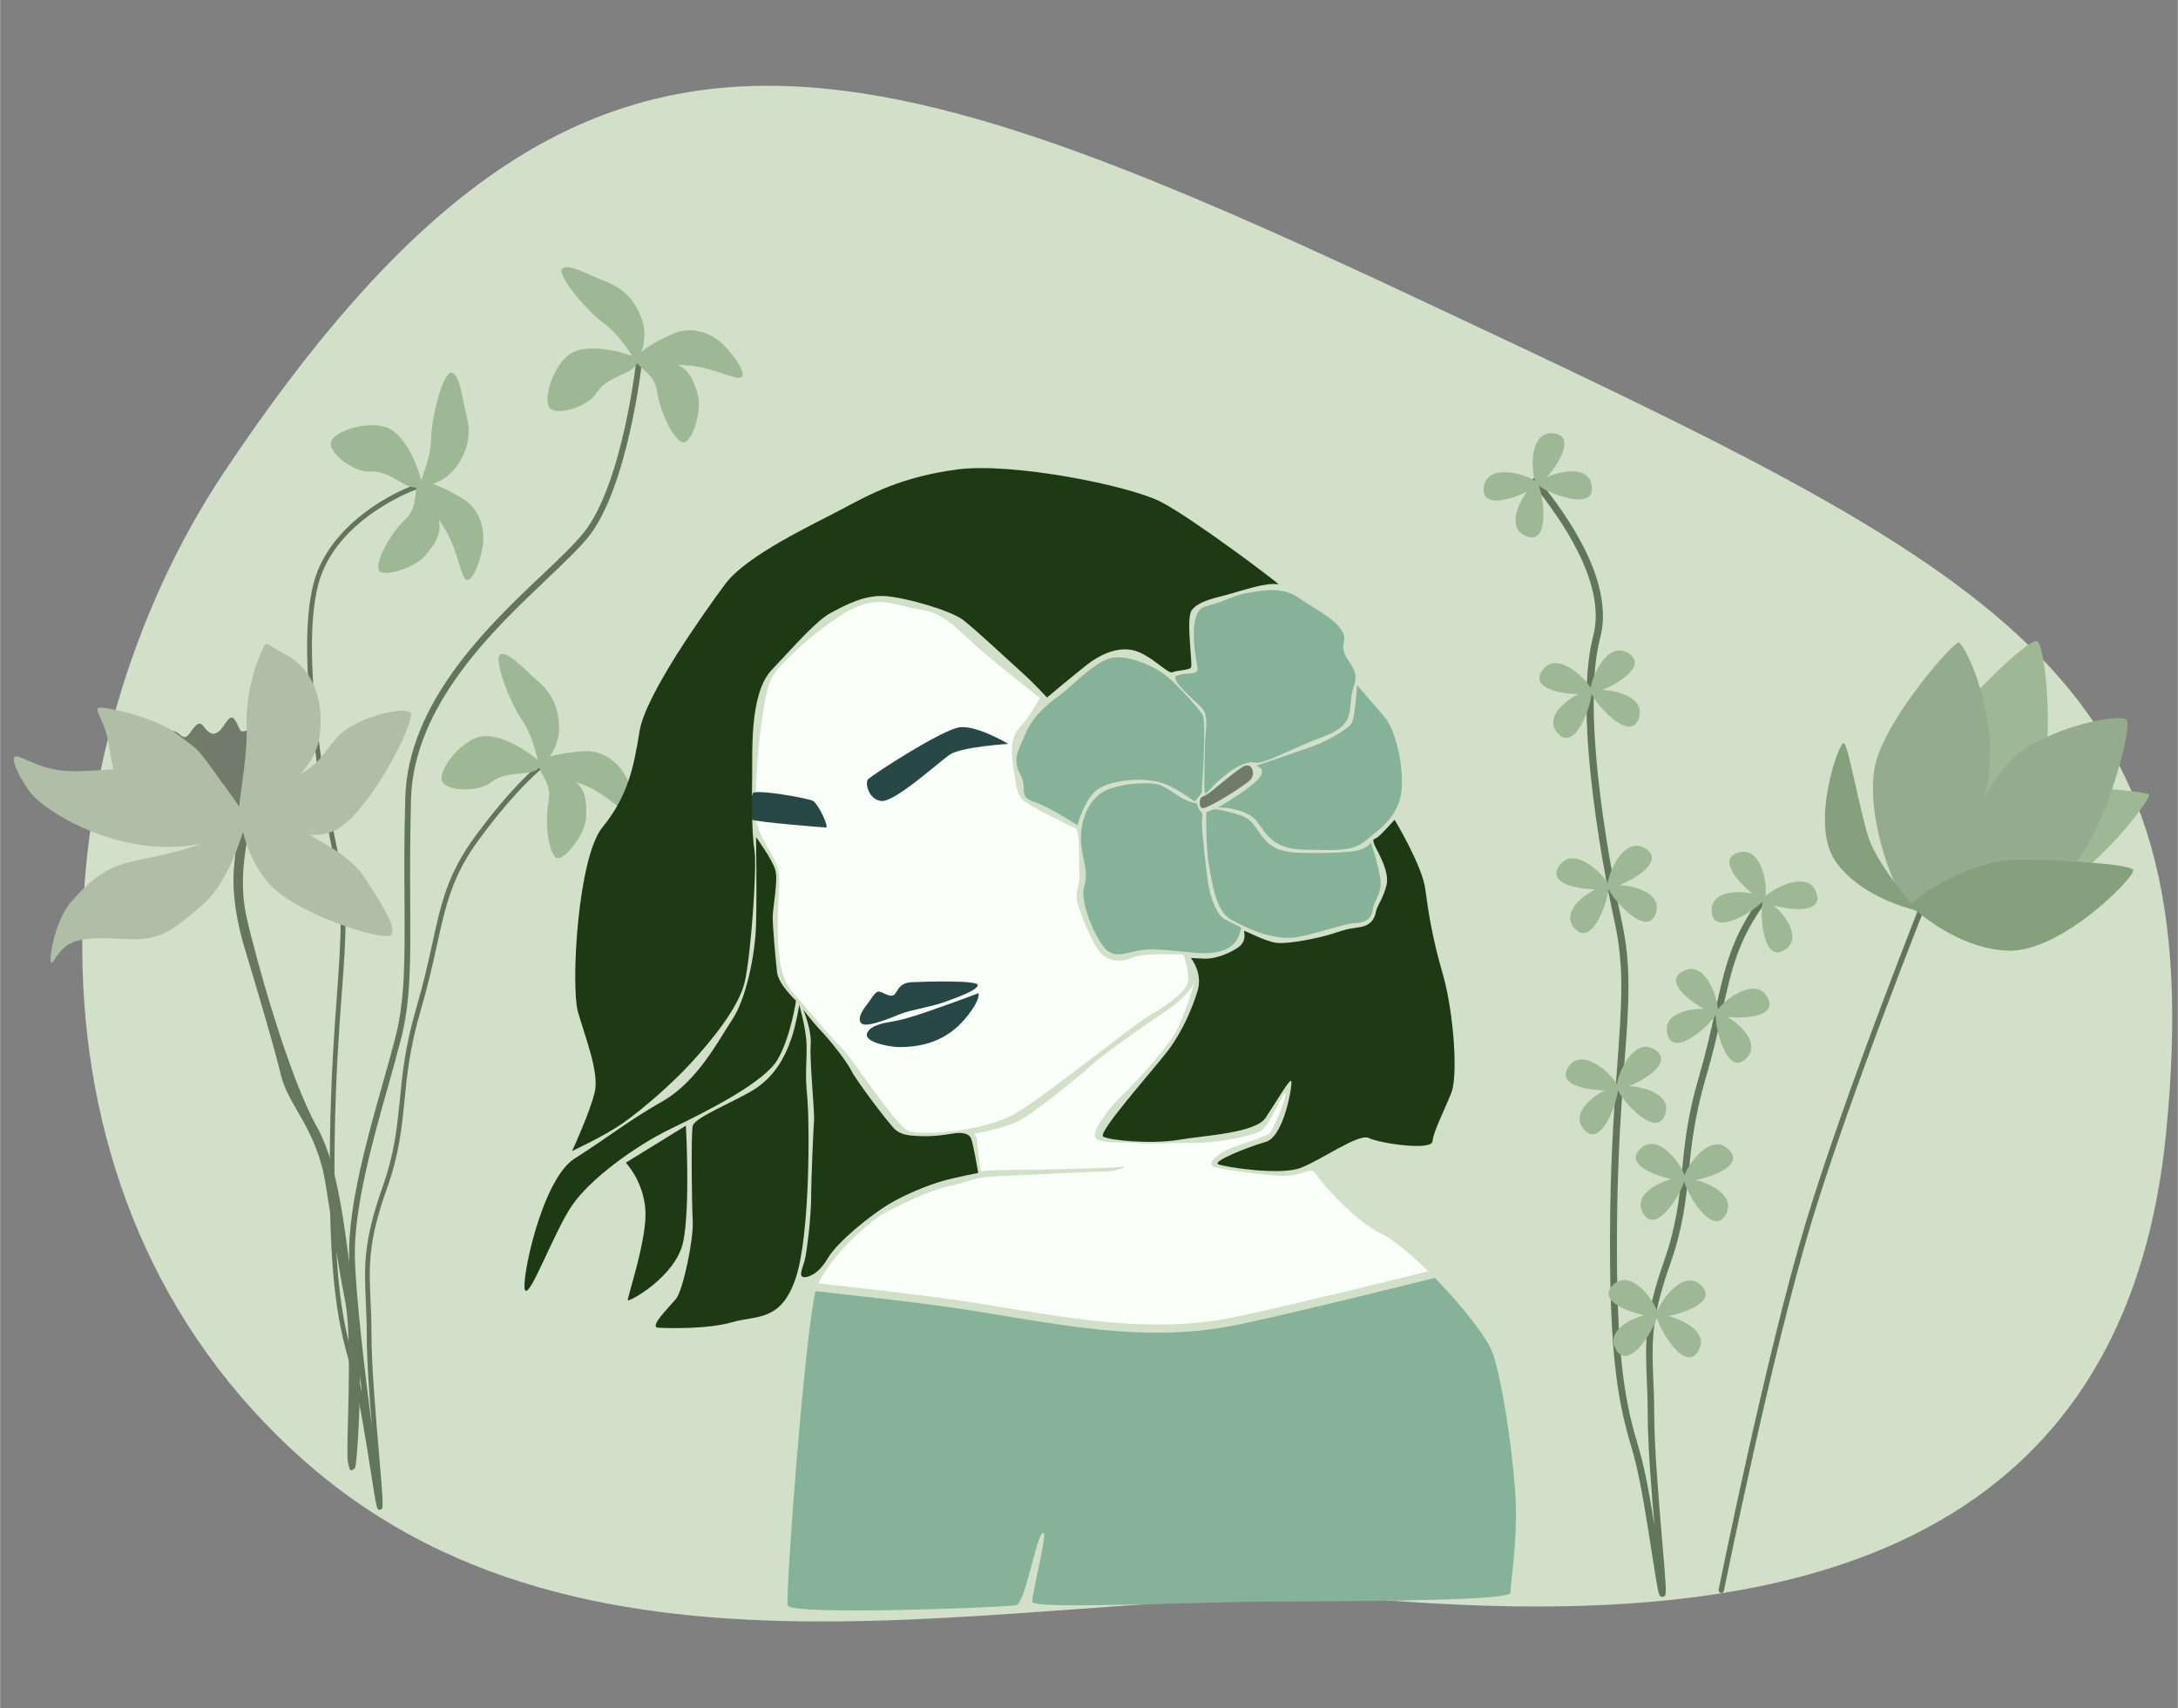 <svg xmlns="http://www.w3.org/2000/svg" xmlns:xlink="http://www.w3.org/1999/xlink" width="1220" viewBox="0 0 914.88 717.75" height="957" preserveAspectRatio="xMidYMid meet"><rect x="0" y="0" width="914.88" height="717.75" fill="#808080" stroke="none"/><defs><clipPath id="bec254ecb8"><path d="M 34 36 L 913 36 L 913 682 L 34 682 Z M 34 36 " clip-rule="nonzero"></path></clipPath><clipPath id="5e3098d189"><path d="M -40.094 0.379 L 899.152 -76.914 L 960.457 668.059 L 21.211 745.352 Z M -40.094 0.379 " clip-rule="nonzero"></path></clipPath><clipPath id="f394e9520f"><path d="M -40.094 0.379 L 899.152 -76.914 L 960.457 668.059 L 21.211 745.352 Z M -40.094 0.379 " clip-rule="nonzero"></path></clipPath><clipPath id="40943c4d83"><path d="M 128 148 L 270 148 L 270 634.551 L 128 634.551 Z M 128 148 " clip-rule="nonzero"></path></clipPath><clipPath id="fc1f6fb451"><path d="M 330 536 L 636.828 536 L 636.828 677 L 330 677 Z M 330 536 " clip-rule="nonzero"></path></clipPath><clipPath id="7e156ee1c2"><path d="M 643 200 L 743 200 L 743 671.273 L 643 671.273 Z M 643 200 " clip-rule="nonzero"></path></clipPath><clipPath id="d776c5b100"><path d="M 802 269 L 903 269 L 903 380 L 802 380 Z M 802 269 " clip-rule="nonzero"></path></clipPath><clipPath id="867bedbcab"><path d="M 779.434 252.668 L 915.234 280.895 L 829.793 691.961 L 693.992 663.734 Z M 779.434 252.668 " clip-rule="nonzero"></path></clipPath><clipPath id="20db5ce8b8"><path d="M 779.434 252.668 L 915.234 280.895 L 829.793 691.961 L 693.992 663.734 Z M 779.434 252.668 " clip-rule="nonzero"></path></clipPath><clipPath id="f61681ce11"><path d="M 721 372 L 812 372 L 812 670 L 721 670 Z M 721 372 " clip-rule="nonzero"></path></clipPath><clipPath id="991ad3dfdc"><path d="M 779.434 252.668 L 915.234 280.895 L 829.793 691.961 L 693.992 663.734 Z M 779.434 252.668 " clip-rule="nonzero"></path></clipPath><clipPath id="57e65b1a57"><path d="M 779.434 252.668 L 915.234 280.895 L 829.793 691.961 L 693.992 663.734 Z M 779.434 252.668 " clip-rule="nonzero"></path></clipPath><clipPath id="354e6e7b51"><path d="M 786 269 L 894 269 L 894 387 L 786 387 Z M 786 269 " clip-rule="nonzero"></path></clipPath><clipPath id="78504b26c8"><path d="M 779.434 252.668 L 915.234 280.895 L 829.793 691.961 L 693.992 663.734 Z M 779.434 252.668 " clip-rule="nonzero"></path></clipPath><clipPath id="9cd4bb8166"><path d="M 779.434 252.668 L 915.234 280.895 L 829.793 691.961 L 693.992 663.734 Z M 779.434 252.668 " clip-rule="nonzero"></path></clipPath><clipPath id="ee68511cb0"><path d="M 766 312 L 897 312 L 897 400 L 766 400 Z M 766 312 " clip-rule="nonzero"></path></clipPath><clipPath id="ecd7290d74"><path d="M 779.434 252.668 L 915.234 280.895 L 829.793 691.961 L 693.992 663.734 Z M 779.434 252.668 " clip-rule="nonzero"></path></clipPath><clipPath id="94c50ab6c9"><path d="M 779.434 252.668 L 915.234 280.895 L 829.793 691.961 L 693.992 663.734 Z M 779.434 252.668 " clip-rule="nonzero"></path></clipPath></defs><g clip-path="url(#bec254ecb8)"><g clip-path="url(#5e3098d189)"><g clip-path="url(#f394e9520f)"><path fill="#d2e0c9" d="M 93.945 198.625 C 17.059 313.98 1.328 502.605 128.145 614.191 C 254.957 725.773 444.957 662.211 583.629 672.566 C 722.305 682.926 891.109 669.035 909.969 475.762 C 929 282.477 842.77 241.641 597.867 126.609 C 352.965 11.574 241.461 -22.789 93.945 198.625 Z M 93.945 198.625 " fill-opacity="1" fill-rule="nonzero"></path></g></g></g><g clip-path="url(#40943c4d83)"><path fill="#62765b" d="M 268.414 148.477 C 267.789 148.477 267.371 148.895 267.371 149.52 C 267.371 152.652 261.215 203.691 245.242 223.73 C 241.383 228.531 235.223 234.48 228.023 241.266 C 205.371 262.664 171.242 295.02 170.199 335.41 C 169.676 353.262 169.781 367.453 169.887 380.086 C 169.988 403.984 170.094 419.746 166.129 435.613 C 164.668 441.352 162.789 448.031 160.805 455.023 C 154.332 477.883 146.297 506.379 146.609 527.461 C 146.816 540.301 149.324 563.992 152.035 585.492 C 151.305 581.945 150.473 578.605 149.742 575.891 L 149.531 575.16 C 144.418 557.523 139.617 540.82 140.555 477.883 C 140.973 452.52 142.328 433.418 143.477 418.078 C 145.254 394.488 146.402 378.938 142.434 360.879 C 139.512 347.309 125.109 278.004 133.668 245.547 C 140.867 217.988 174.688 205.258 176.98 205.047 C 177.504 205.152 178.027 204.84 178.129 204.316 C 178.234 203.797 177.922 203.168 177.398 203.062 C 177.297 203.062 177.297 203.062 177.191 203.062 C 173.328 203.062 138.988 216.945 131.684 245.129 C 123.02 278.109 137.527 347.832 140.453 361.504 C 144.312 379.25 143.164 394.695 141.496 418.078 C 140.348 433.418 138.988 452.625 138.574 477.988 C 137.633 541.238 142.539 558.043 147.652 575.891 L 147.863 576.621 C 150.785 586.852 153.602 605.012 155.691 618.27 C 158.195 634.238 158.195 634.238 159.344 634.445 C 159.344 634.445 159.449 634.445 159.449 634.445 C 159.863 634.445 160.281 634.133 160.492 633.82 C 160.91 632.879 160.699 628.496 159.238 611.797 C 157.883 595.93 156.004 574.117 156.004 560.547 C 156.004 555.121 155.793 550.426 155.586 546.352 C 154.961 532.055 154.543 521.824 162.371 499.801 C 167.691 484.875 168.738 473.918 169.887 462.438 C 170.93 451.582 172.078 440.309 176.773 424.234 C 179.801 413.797 181.785 405.031 183.453 397.305 C 187.211 380.398 189.82 368.184 201.199 352.738 C 217.586 330.508 228.23 322.469 228.336 322.363 C 228.754 322.051 228.855 321.32 228.543 320.902 C 228.23 320.484 227.5 320.383 227.082 320.695 C 226.664 321.008 216.121 328.941 199.527 351.484 C 187.941 367.246 185.227 379.668 181.469 396.887 C 179.801 404.613 177.816 413.277 174.789 423.715 C 170.094 439.891 168.945 451.27 167.902 462.332 C 166.754 473.707 165.711 484.562 160.492 499.281 C 152.559 521.723 152.977 532.16 153.602 546.668 C 153.812 551.051 154.02 555.434 154.02 560.863 C 154.02 571.195 155.062 586.227 156.211 599.793 C 153.082 575.578 149.324 543.641 149.012 527.879 C 148.695 507.109 156.629 478.824 163.102 456.07 C 165.082 448.973 166.961 442.293 168.422 436.551 C 172.496 420.477 172.391 404.613 172.285 380.5 C 172.18 367.977 172.18 353.676 172.598 335.934 C 173.641 296.375 207.461 264.438 229.797 243.25 C 236.996 236.359 243.262 230.41 247.227 225.504 C 263.508 205.047 269.773 153.277 269.773 150.043 C 269.457 148.895 268.938 148.477 268.414 148.477 Z M 268.414 148.477 " fill-opacity="1" fill-rule="nonzero"></path></g><path fill="#9eb895" d="M 263.195 326.957 C 259.75 319.965 252.758 314.953 244.617 315.684 C 239.605 316.102 234.285 316.832 230.84 317.98 C 232.824 315.164 234.805 310.988 234.805 305.977 C 234.805 296.27 230.633 290.113 225.621 285.938 C 220.609 281.762 213.617 273.621 210.277 274.98 C 206.938 276.336 213.93 294.809 219.148 302.43 C 223.535 308.902 224.785 315.684 225.934 319.441 C 221.027 315.164 209.652 307.961 201.824 309.527 C 193.16 311.301 183.246 324.453 185.855 328.629 C 188.465 332.801 201.301 332.594 206 328.941 C 210.695 325.289 215.078 325.496 221.133 324.766 C 224.16 324.453 225.727 323.41 226.559 322.469 C 226.664 324.973 231.883 329.359 230.422 336.77 C 228.648 345.953 230.422 357.645 233.344 360.254 C 236.266 362.863 245.559 350.859 246.078 344.285 C 246.496 338.336 246.496 332.488 241.801 328.523 C 242.738 328.941 243.781 329.254 244.824 329.672 C 254.742 333.531 262.359 342.195 265.285 342.406 C 268.414 342.824 266.641 333.949 263.195 326.957 Z M 263.195 326.957 " fill-opacity="1" fill-rule="nonzero"></path><path fill="#9eb895" d="M 303.797 144.824 C 298.266 139.395 290.02 136.996 282.504 140.336 C 277.391 142.633 271.965 145.449 269.355 147.953 C 270.605 144.719 271.441 139.5 269.562 134.074 C 266.328 124.887 260.379 120.504 254.219 118.207 C 248.062 115.91 238.773 110.484 236.164 112.883 C 233.555 115.285 246.184 130.418 253.594 135.848 C 259.855 140.438 263.195 146.391 265.598 149.625 C 259.438 147.223 246.703 144.512 240.023 148.371 C 232.406 152.859 227.395 168.621 231.258 171.75 C 235.121 174.777 247.227 170.395 250.359 165.387 C 253.594 160.375 257.77 159.121 263.301 156.41 C 266.016 155.051 267.164 153.695 267.684 152.547 C 268.727 154.844 274.992 157.348 276.035 164.656 C 277.391 173.945 282.922 184.383 286.574 185.844 C 290.23 187.305 294.926 173.004 293.258 166.531 C 291.793 161 290.02 155.781 284.801 153.383 C 285.742 153.383 286.574 153.383 287.516 153.484 C 298.16 153.801 308.184 159.539 311.105 158.703 C 313.922 157.973 309.328 150.25 303.797 144.824 Z M 267.895 150.668 C 267.895 150.668 267.789 150.668 267.895 150.668 C 267.789 150.668 267.789 150.668 267.895 150.668 C 267.789 150.668 267.789 150.668 267.895 150.668 Z M 267.895 150.668 " fill-opacity="1" fill-rule="nonzero"></path><path fill="#9eb895" d="M 193.996 209.328 C 189.82 206.926 185.227 204.422 181.785 203.379 C 185.02 202.23 188.984 199.934 191.805 195.969 C 197.441 188.035 197.543 180.625 195.875 174.359 C 194.203 167.996 193.266 157.348 189.715 156.617 C 186.168 155.887 181.262 174.883 181.055 184.172 C 180.949 191.895 178.027 198.055 176.879 201.812 C 175.418 195.551 170.199 183.023 162.996 179.895 C 154.855 176.238 139.199 181.355 138.887 186.262 C 138.574 191.164 149.219 198.473 155.168 198.16 C 161.117 197.844 164.562 200.559 169.887 203.48 C 172.18 204.734 173.746 204.941 175 204.84 C 174.059 207.238 175.207 213.5 170.094 218.406 C 163.309 224.879 158.09 235.422 158.926 239.281 C 159.863 243.145 174.27 238.656 178.547 233.543 C 182.41 228.949 185.75 224.254 184.184 218.199 C 184.812 219.137 185.543 220.184 186.168 221.227 C 192.012 230.098 193.266 241.578 195.562 243.457 C 197.855 245.336 201.613 237.09 202.762 229.367 C 203.809 221.539 201.094 213.398 193.996 209.328 Z M 193.996 209.328 " fill-opacity="1" fill-rule="nonzero"></path><path fill="#fbfffa" d="M 501.91 412.441 C 501.91 412.348 501.91 412.539 501.719 413.02 C 501.812 412.828 501.812 412.637 501.91 412.441 Z M 501.91 412.441 " fill-opacity="1" fill-rule="nonzero"></path><path fill="#fbfffa" d="M 492.02 423.293 C 488.469 425.691 466.383 440.574 459.086 447.105 C 451.695 453.633 433.738 468.227 427.402 471.301 C 421.066 474.371 409.352 476.387 409.352 476.387 C 409.352 476.387 409.352 476.387 410.121 477.926 C 410.887 479.461 410.984 493 412.617 492.23 C 414.152 491.461 433.355 491.656 438.539 491.461 C 443.723 491.367 468.496 490.789 471.09 490.312 C 473.777 489.734 470.801 492.137 464.75 492.23 C 458.703 492.328 435.371 493.574 421.547 494.152 C 407.719 494.727 410.695 495.688 399.652 498.184 C 388.613 500.68 381.988 504.809 373.828 508.457 C 365.855 512.012 348.863 527.949 343.773 539.277 C 346.367 539.566 350.305 540.047 354.625 540.527 C 369.121 542.16 393.508 544.75 417.227 548.688 L 418.855 548.977 C 455.438 555.023 486.93 560.305 520.344 553.105 C 547.324 547.246 585.344 537.836 599.941 534.188 C 592.547 526.988 585.344 520.938 580.641 518.637 C 568.062 512.586 554.43 495.977 552.508 493.094 C 550.59 490.215 547.418 493.863 540.027 494.055 C 532.633 494.246 512.086 491.176 509.781 490.312 C 507.477 489.445 509.781 486.184 514.582 483.59 C 519.383 480.996 531.578 478.117 533.402 476.004 C 535.227 473.988 540.699 460.641 539.93 459.297 C 539.164 457.953 533.496 473.027 529.754 475.141 C 526.105 477.254 512.086 480.422 499.223 480.324 C 486.355 480.23 482.129 480.902 477.426 480.324 C 472.723 479.75 461.969 480.902 460.145 478.02 C 458.414 475.141 466 465.348 471.855 459.777 C 477.715 454.211 487.41 443.266 492.402 436.16 C 496.723 429.918 500.852 415.805 501.719 412.828 C 500.566 415.805 495.285 420.988 492.02 423.293 Z M 492.02 423.293 " fill-opacity="1" fill-rule="nonzero"></path><g clip-path="url(#fc1f6fb451)"><path fill="#86b299" d="M 627.305 569.332 C 624.902 562.129 613.957 548.496 602.723 536.973 C 590.051 540.141 549.34 550.32 521.016 556.465 C 509.207 558.961 497.781 560.016 486.164 560.016 C 464.273 560.016 442.285 556.367 418.184 552.336 L 416.551 552.047 C 392.934 548.109 368.641 545.422 354.145 543.887 C 348.285 543.215 344.734 542.832 342.527 542.543 C 337.82 563.09 329.754 670.723 330.906 674.656 C 332.059 678.785 417.031 675.715 426.633 674.562 C 430.668 674.082 434.797 647.293 437.867 644.223 C 440.941 641.148 433.258 670.051 433.645 673.121 C 434.027 676.195 494.133 673.504 525.336 673.121 C 556.543 672.738 634.504 673.121 634.504 669.281 C 634.504 665.441 636.426 655.551 636.809 638.078 C 637.191 620.699 631.527 581.906 627.305 569.332 Z M 627.305 569.332 " fill-opacity="1" fill-rule="nonzero"></path></g><path fill="#fbfffa" d="M 332.348 416.188 C 341.18 426.367 348.285 435.199 353.566 440.383 C 358.754 445.566 376.129 473.125 381.699 475.238 C 387.27 477.348 413.191 475.523 426.25 468.035 C 439.309 460.547 475.121 431.168 483.281 426.461 C 491.539 421.758 498.645 415.898 499.125 412.348 C 499.605 408.793 497.203 401.113 497.203 401.113 C 497.203 401.113 480.496 400.441 476.656 402.074 C 472.816 403.707 468.016 404.859 463.598 401.691 C 459.184 398.52 452.559 381.047 452.27 377.688 C 451.98 374.422 453.711 370.195 453.422 367.125 C 453.133 363.957 453.711 348.883 451.887 348.113 C 450.156 347.348 431.723 338.609 429.324 335.824 C 426.922 333.039 426.922 330.16 426.25 326.32 C 425.578 322.477 423.176 311.051 427.977 306.059 C 432.777 300.973 436.812 293.289 436.812 293.289 C 436.332 292.906 420.488 280.617 411.176 272.453 C 401.957 264.293 396.484 257.477 386.598 256.133 C 376.707 254.691 371.715 250.949 361.441 254.402 C 351.168 257.859 329.469 276.102 324.379 284.457 C 319.289 292.809 316.219 337.457 317.754 345.426 C 319.289 353.395 326.875 360.789 327.258 367.988 C 327.836 375.191 323.418 406.012 332.348 416.188 Z M 332.348 416.188 " fill-opacity="1" fill-rule="nonzero"></path><path fill="#707b6c" d="M 504.406 335.344 C 504.215 335.633 503.156 338.992 505.078 339.57 C 506.996 340.145 523.129 330.062 525.336 327.566 C 527.449 325.07 525.914 320.848 523.129 321.711 C 520.344 322.574 509.59 332.273 506.996 333.809 C 504.406 335.344 505.078 334.48 504.406 335.344 Z M 504.406 335.344 " fill-opacity="1" fill-rule="nonzero"></path><path fill="#86b299" d="M 506.133 313.547 C 506.133 307.98 508.055 300.777 504.789 297.418 C 501.523 294.059 492.02 286.184 493.941 284.266 C 495.859 282.344 503.445 284.074 503.062 281 C 502.676 277.926 498.07 256.805 506.52 254.789 C 514.871 252.676 518.52 249.988 524.184 249.125 C 529.848 248.164 538.875 246.242 545.883 251.426 C 552.895 256.516 566.43 262.469 564.512 269.863 C 562.59 277.254 571.902 279.559 568.734 288.297 C 565.566 297.035 570.656 303.852 556.734 309.227 C 542.812 314.508 535.035 318.926 530.52 320.078 C 526.008 321.23 527.258 319.5 523.129 320.848 C 518.902 322.191 514.773 325.453 511.512 328.43 C 508.246 331.406 506.422 334.289 506.039 333.039 C 505.652 331.793 506.133 317.293 506.133 313.547 Z M 511.605 339.375 C 514.293 338.992 523.992 340.336 527.738 344.848 C 531.48 349.363 533.977 356.852 547.707 357.043 C 561.438 357.234 567.871 358.004 573.727 353.203 C 579.586 348.402 588.035 342.738 588.801 331.504 C 589.57 320.27 585.922 306.348 581.602 301.258 C 577.184 296.172 570.078 287.914 570.078 287.914 C 570.078 287.914 569.215 302.125 567.582 304.234 C 565.949 306.348 558.27 311.246 550.301 314.027 C 542.332 316.812 527.641 321.805 527.641 321.805 C 527.641 321.805 532.824 322.957 528.312 327.664 C 523.703 332.367 511.605 339.375 511.605 339.375 Z M 506.711 341.297 C 506.711 341.297 506.422 356.273 507.863 363.766 C 509.301 371.254 510.645 382.68 516.984 386.328 C 523.32 389.977 535.227 395.449 544.637 393.816 C 554.043 392.184 565.184 387.863 569.406 387.863 C 573.633 387.863 576.32 385.75 576.609 382.293 C 576.895 378.84 580.832 375.574 579.777 368.949 C 578.719 362.324 575.742 353.684 575.742 353.684 C 575.742 353.684 576.129 355.508 571.039 357.141 C 565.949 358.77 549.242 358.484 544.539 358.293 C 539.836 358.004 535.516 357.141 532.152 353.684 C 528.695 350.227 527.449 346.672 524.375 344.273 C 521.305 341.871 510.645 339.855 509.879 340.047 C 509.109 340.434 506.711 341.297 506.711 341.297 Z M 514.582 386.328 C 511.32 384.695 508.535 377.973 507.477 371.062 C 506.422 364.148 504.98 349.555 504.887 346.77 C 504.789 343.984 505.461 341.488 504.598 341.199 C 503.734 340.914 502.676 337.551 502.676 337.551 C 502.676 337.551 500.18 337.266 497.203 335.727 C 494.133 334.191 491.059 331.406 487.219 329.871 C 483.379 328.336 468.207 329.008 462.062 333.617 C 456.016 338.223 453.805 346.289 454.094 353.492 C 454.383 360.691 457.551 366.164 455.438 372.406 C 453.324 378.645 460.047 394.105 464.273 398.617 C 468.496 403.129 473.488 400.059 479.152 399.289 C 484.723 398.52 489.812 399.191 500.469 400.25 C 511.125 401.305 515.641 399.191 518.137 396.695 C 520.727 394.199 521.398 389.785 521.398 389.785 C 521.398 389.785 517.848 387.961 514.582 386.328 Z M 504.789 333.23 C 504.789 332.559 506.902 302.988 505.172 300.395 C 503.445 297.707 495.859 289.066 490.578 284.551 C 485.395 279.945 472.434 274.277 465.422 276.871 C 458.512 279.465 450.254 288.297 445.645 291.754 C 440.941 295.211 434.316 300.203 430.859 308.074 C 427.402 315.949 425.289 319.309 428.555 325.359 C 431.914 331.406 427.402 334.574 434.219 336.879 C 441.035 339.184 452.559 346.77 452.559 346.77 C 452.559 346.77 455.629 335.441 461.102 331.695 C 466.574 327.949 476.848 327.375 481.172 327.758 C 485.492 328.145 488.66 328.719 492.98 331.121 C 497.301 333.52 501.91 336.785 501.91 336.785 Z M 504.789 333.23 " fill-opacity="1" fill-rule="nonzero"></path><path fill="#284747" d="M 403.301 305.578 C 410.504 304.812 423.562 312.59 423.562 312.59 C 423.562 312.59 403.398 313.836 398.789 317.199 C 394.18 320.461 375.844 337.07 370.273 336.594 C 364.703 336.113 363.266 328.719 364.609 327.473 C 367.203 325.07 396.102 306.348 403.301 305.578 Z M 346.848 347.73 C 348.48 347.824 343.68 337.84 341.566 336.594 C 339.453 335.344 316.984 331.504 316.219 333.328 C 315.449 335.055 313.434 343.219 315.738 344.371 C 318.043 345.52 344.254 347.539 346.848 347.73 Z M 369.121 416.668 C 367.586 416.57 366.051 419.742 364.129 422.141 C 362.305 424.543 359.809 428.191 361.922 430.109 C 364.031 432.031 374.977 427.422 378.242 426.078 C 382.469 424.348 391.012 423.195 396.965 420.988 C 402.918 418.875 410.887 415.898 410.695 413.883 C 410.406 411.867 389.379 412.441 382.949 412.73 C 376.516 413.02 377.188 418.109 374.691 418.395 C 373.059 418.684 370.656 416.766 369.121 416.668 Z M 392.262 424.156 C 388.227 425.598 381.125 428.094 375.938 429.055 C 372.48 429.727 365.762 430.398 364.227 434.141 C 362.688 437.887 373.539 440 377.859 440 C 392.551 440 401.574 433.949 407.91 424.828 C 410.695 420.891 411.367 418.395 410.984 417.34 C 410.984 417.438 396.293 422.812 392.262 424.156 Z M 392.262 424.156 " fill-opacity="1" fill-rule="nonzero"></path><path fill="#1e3a14" d="M 505.844 402.844 C 509.688 403.035 515.352 401.211 519.672 398.426 C 523.992 395.641 522.551 391.801 522.551 391.223 C 522.551 390.648 531.387 395.738 536.473 396.219 C 541.562 396.695 553.371 394.297 558.75 392.664 C 564.031 391.031 565.375 390.359 570.656 389.688 C 575.84 389.016 577.375 386.137 577.953 383.254 C 578.527 380.277 580.738 378.262 582.367 372.215 C 584 366.164 578.336 357.426 577.375 355.027 C 576.418 352.531 576.992 352.723 578.336 352.051 C 579.68 351.379 585.824 344.465 585.824 344.465 C 585.824 344.465 597.348 363.57 598.691 373.461 C 600.035 383.352 601.57 393.816 606.086 409.371 C 610.598 424.926 612.516 451.617 609.734 459.012 C 606.852 466.402 602.148 475.332 601.766 479.559 C 601.379 483.781 579.105 480.324 574.977 478.215 C 570.75 476.102 555.004 487.527 546.27 490.789 C 537.531 494.055 514.68 490.406 511.797 489.254 C 508.918 488.102 523.992 482.055 531.672 479.844 C 539.449 477.637 543.004 455.648 542.426 454.305 C 541.852 452.961 535.992 463.234 531.672 469.668 C 527.449 476.102 506.613 477.062 494.996 478.98 C 483.379 480.902 466.098 479.172 463.406 477.637 C 460.719 476.102 484.531 449.504 490.578 441.535 C 496.629 433.566 500.66 424.062 502.965 416.668 C 505.27 409.273 501.047 403.707 500.277 402.555 C 500.18 402.555 502.004 402.648 505.844 402.844 Z M 537.051 245.57 C 538.105 245.762 501.047 217.824 487.699 210.91 C 474.352 203.996 425.098 194.203 402.055 197.277 C 379.012 200.348 365.953 207.355 353.953 213.789 C 341.949 220.223 313.625 233.184 304.504 245.57 C 295.383 257.957 270.996 292.137 268.594 307.402 C 266.195 322.672 263.508 334.863 253.039 347.633 C 242.574 360.402 239.695 414.652 242.766 425.309 C 245.84 435.965 251.602 450.465 249.871 458.531 C 248.145 466.691 240.27 483.688 240.27 483.688 C 240.27 483.688 254 477.348 261.875 471.781 C 269.746 466.211 282.133 455.555 290.293 446.625 C 298.457 437.695 310.359 423.484 312.855 412.441 C 315.355 401.496 318.043 364.438 316.891 357.234 C 315.738 350.035 315.738 335.922 315.93 326.223 C 316.121 316.523 314.684 291.562 324.09 281.574 C 333.5 271.59 343.004 260.645 349.055 257.477 C 355.105 254.309 362.879 249.988 371.523 250.469 C 380.164 250.949 399.27 256.516 404.453 260.453 C 409.641 264.391 423.852 277.734 429.227 282.535 C 434.508 287.336 439.789 293.098 439.789 293.098 C 439.789 293.098 452.559 282.441 456.781 279.176 C 461.008 275.91 468.207 271.781 475.41 273.125 C 482.609 274.375 490.676 283.398 492.402 282.535 C 494.133 281.672 499.414 281.672 500.277 280.52 C 501.141 279.367 497.973 259.59 500.66 256.324 C 503.348 253.059 507.672 251.906 515.16 249.988 C 522.648 247.973 531.867 244.609 537.051 245.57 Z M 317.562 351.762 C 317.562 351.762 317.945 375.574 317.562 388.633 C 317.18 401.785 313.242 420.027 307.48 428.574 C 301.816 437.117 293.078 454.211 278.484 462.66 C 263.793 471.012 255.25 478.02 241.328 486.855 C 227.406 495.59 218.477 539.375 220.586 542.254 C 222.699 545.133 232.879 517.289 240.27 506.535 C 247.664 495.688 266.289 481.766 282.035 474.18 C 297.781 466.594 321.113 454.691 326.586 445.281 C 332.059 435.965 334.363 420.508 334.363 420.508 C 334.363 420.508 326.973 413.691 326.395 408.602 C 325.82 403.516 324.57 389.879 324.57 385.465 C 324.57 381.047 326.973 370.004 325.629 365.492 C 324.281 360.98 317.562 351.762 317.562 351.762 Z M 262.836 488.582 C 262.836 488.582 270.418 496.457 271.09 508.746 C 271.762 521.035 263.312 545.52 263.699 546.383 C 264.082 547.246 283.859 536.492 286.934 521.898 C 290.008 507.305 288.086 473.027 288.086 473.027 Z M 335.707 422.238 C 335.707 422.238 334.652 429.438 332.637 435.68 C 329.852 444.223 325.242 452.48 316.699 457.859 C 308.152 463.141 291.734 469.57 290.965 473.125 C 290.199 476.676 290.582 506.059 290.965 513.355 C 291.352 520.652 286.934 542.254 283.859 545.902 C 280.789 549.551 272.434 557.711 276.469 557.906 C 280.5 558.191 297.398 558.578 307.578 555.602 C 317.754 552.625 328.219 555.602 334.363 536.684 C 340.414 517.77 340.031 470.629 339.07 460.836 C 338.012 451.039 338.973 445.953 338.781 439.137 C 338.684 432.414 335.707 422.238 335.707 422.238 Z M 337.727 536.684 C 339.164 536.781 343.582 535.82 347.711 528.715 C 351.934 521.609 365.762 510.664 372.961 506.25 C 380.164 501.832 390.051 497.992 395.621 496.359 C 401.191 494.727 410.887 492.902 410.887 492.902 C 410.887 492.902 408.777 480.133 407.816 478.215 C 406.855 476.293 404.359 476.004 402.344 476.102 C 400.328 476.195 394.469 477.539 388.324 477.445 C 382.18 477.348 378.723 476.965 376.129 474.758 C 373.539 472.547 359.426 453.73 357.695 450.082 C 355.969 446.434 349.055 437.598 345.117 433.469 C 341.18 429.34 337.34 424.156 337.438 424.348 C 337.531 424.543 341.086 433.086 340.508 439.23 C 340.031 445.375 342.141 466.883 341.949 470.438 C 341.66 473.891 340.703 495.785 340.703 503.945 C 340.605 512.105 338.879 526.605 337.918 529.965 C 336.957 533.324 335.324 536.492 337.727 536.684 Z M 337.727 536.684 " fill-opacity="1" fill-rule="nonzero"></path><g clip-path="url(#7e156ee1c2)"><path fill="#62765b" d="M 698.418 671.004 C 698.32 671.004 698.32 671.004 698.223 671.004 C 696.754 670.809 696.754 670.809 694.113 653.887 C 691.965 640.195 689.129 621.418 686.098 610.859 L 685.898 610.172 C 680.52 591.688 675.535 574.281 676.414 508.66 C 676.805 482.254 678.273 462.5 679.445 446.559 C 681.207 422.305 682.379 406.363 678.371 387.98 C 675.242 373.797 660.277 301.43 669.273 267.199 C 675.34 244.023 653.332 215.562 646.195 206.176 C 643.457 202.652 643.164 202.262 643.848 201.285 C 644.238 200.797 644.922 200.504 645.512 200.699 C 646.098 200.895 646.488 201.383 646.586 201.871 C 646.977 202.359 647.66 203.34 648.543 204.414 C 655.973 214 678.664 243.336 672.207 267.98 C 663.406 301.527 678.273 373.309 681.305 387.391 C 685.41 406.168 684.238 422.305 682.379 446.754 C 681.207 462.695 679.738 482.449 679.348 508.758 C 678.371 573.891 683.359 591.199 688.637 609.391 L 688.836 610.074 C 691.082 617.801 693.234 629.832 694.996 641.078 C 693.625 625.527 692.16 606.555 692.16 594.133 C 692.16 588.559 691.965 583.965 691.77 579.465 C 691.18 564.402 690.691 553.547 698.906 530.273 C 704.285 515.016 705.363 503.867 706.535 492.133 C 707.707 480.691 708.785 468.953 713.773 452.133 C 716.902 441.375 718.859 432.379 720.617 424.457 C 724.531 406.656 727.367 393.75 739.395 377.32 C 739.883 376.633 740.766 376.535 741.449 377.027 C 742.133 377.516 742.23 378.395 741.742 379.078 C 730.008 395.02 727.27 407.637 723.453 425.141 C 721.695 433.16 719.738 442.258 716.512 453.012 C 711.719 469.641 710.547 481.277 709.371 492.523 C 708.199 504.453 707.023 515.801 701.547 531.348 C 693.43 554.137 693.918 564.699 694.508 579.465 C 694.703 583.77 694.898 588.656 694.898 594.23 C 694.898 608.316 696.852 630.809 698.223 647.336 C 699.887 666.309 699.984 669.34 699.492 670.316 C 699.59 670.613 699.004 671.004 698.418 671.004 Z M 698.418 671.004 " fill-opacity="1" fill-rule="nonzero"></path></g><path fill="#9eb895" d="M 726.191 483.039 C 718.957 475.801 709.469 488.516 707.609 493.895 C 705.949 488.711 696.266 475.508 688.934 482.84 C 682.672 489.102 694.41 493.793 702.035 495.457 C 695.484 497.316 685.996 502.5 690.203 509.832 C 695.68 519.32 706.047 501.715 707.512 496.434 C 708.199 500.738 719.25 520.297 724.922 510.422 C 729.32 502.793 718.859 497.414 712.305 495.848 C 719.934 494.383 732.746 489.59 726.191 483.039 Z M 726.191 483.039 " fill-opacity="1" fill-rule="nonzero"></path><path fill="#9eb895" d="M 742.523 419.176 C 737.734 410.18 724.922 419.664 721.598 424.164 C 721.5 418.688 716.121 403.234 706.926 408.125 C 699.102 412.332 708.98 420.25 715.824 423.969 C 708.98 423.773 698.418 426.121 700.375 434.336 C 702.82 444.996 717.879 431.105 720.812 426.512 C 720.227 430.812 725.215 452.719 733.43 444.895 C 739.785 438.832 731.375 430.715 725.605 427.293 C 733.234 428.172 746.828 427.195 742.523 419.176 Z M 742.523 419.176 " fill-opacity="1" fill-rule="nonzero"></path><path fill="#9eb895" d="M 763.062 375.266 C 759.836 365.582 745.652 372.723 741.645 376.633 C 742.523 371.254 739.785 355.117 730.008 358.348 C 721.598 361.086 730.008 370.57 736.07 375.461 C 729.418 374.09 718.562 374.582 719.055 382.992 C 719.641 393.945 736.852 382.797 740.473 378.785 C 739.199 382.992 740.273 405.387 749.762 399.129 C 757.098 394.238 750.152 384.848 745.066 380.449 C 752.305 382.504 765.898 383.969 763.062 375.266 Z M 763.062 375.266 " fill-opacity="1" fill-rule="nonzero"></path><path fill="#9eb895" d="M 714.75 540.25 C 707.512 533.012 698.027 545.727 696.168 551.105 C 694.508 545.922 684.824 532.719 677.488 540.051 C 671.23 546.312 682.965 551.008 690.594 552.668 C 684.043 554.527 674.555 559.711 678.762 567.043 C 684.238 576.531 694.605 558.926 696.07 553.645 C 696.754 557.949 707.809 577.508 713.48 567.633 C 717.879 560.004 707.414 554.625 700.863 553.059 C 708.395 551.496 721.203 546.703 714.75 540.25 Z M 714.75 540.25 " fill-opacity="1" fill-rule="nonzero"></path><path fill="#9eb895" d="M 695.289 441.18 C 686.781 435.508 680.031 449.883 679.25 455.555 C 676.609 450.863 664.484 439.715 658.809 448.418 C 653.922 455.75 666.34 458.098 674.066 458.195 C 668.004 461.328 659.789 468.27 665.363 474.625 C 672.602 482.84 679.25 463.477 679.641 458.098 C 681.207 462.207 695.875 479.125 699.492 468.27 C 702.23 459.957 690.984 456.73 684.238 456.438 C 691.375 453.602 702.918 446.266 695.289 441.18 Z M 695.289 441.18 " fill-opacity="1" fill-rule="nonzero"></path><path fill="#9eb895" d="M 691.375 356.684 C 682.867 351.012 676.121 365.387 675.34 371.059 C 672.699 366.367 660.57 355.215 654.898 363.922 C 650.008 371.254 662.43 373.602 670.156 373.699 C 664.09 376.828 655.875 383.773 661.449 390.129 C 668.688 398.344 675.34 378.98 675.73 373.602 C 677.293 377.711 691.965 394.629 695.582 383.773 C 698.32 375.461 687.074 372.234 680.324 371.941 C 687.465 369.105 699.004 361.77 691.375 356.684 Z M 691.375 356.684 " fill-opacity="1" fill-rule="nonzero"></path><path fill="#9eb895" d="M 684.238 274.633 C 675.73 268.961 668.98 283.336 668.199 289.008 C 665.559 284.312 653.434 273.164 647.758 281.871 C 642.871 289.203 655.289 291.551 663.016 291.648 C 656.953 294.777 648.738 301.723 654.312 308.078 C 661.551 316.293 668.199 296.93 668.59 291.551 C 670.156 295.66 684.824 312.578 688.441 301.723 C 691.18 293.41 679.934 290.184 673.188 289.887 C 680.324 286.953 691.867 279.621 684.238 274.633 Z M 684.238 274.633 " fill-opacity="1" fill-rule="nonzero"></path><path fill="#9eb895" d="M 652.746 182.117 C 642.578 180.941 643.066 196.785 644.824 202.066 C 640.328 199.035 624.582 194.535 623.309 204.805 C 622.234 213.605 634.363 210.086 641.402 206.664 C 637.395 212.141 633.188 222.117 641.012 225.246 C 651.184 229.352 648.445 209.109 646.391 204.023 C 649.617 206.957 670.352 215.465 668.688 204.219 C 667.418 195.516 655.875 197.766 649.812 200.504 C 654.801 194.93 661.844 183.191 652.746 182.117 Z M 652.746 182.117 " fill-opacity="1" fill-rule="nonzero"></path><path fill="#65785e" d="M 105.703 343.086 C 105.355 347.531 99.246 366.281 103.48 385.172 C 107.719 404.133 121.539 452.957 132.93 473.238 C 144.316 493.516 145.152 528.52 149.18 544.355 C 153.207 560.188 150.289 616.098 148.973 617 C 147.652 617.902 146.957 619.43 146.055 614.082 C 145.152 608.734 148.277 563.246 144.941 546.785 C 142.93 536.855 140.43 521.02 136.746 497.684 C 133.066 474.348 121.051 464.762 117.926 451.637 C 114.801 438.512 105.633 408.09 102.715 398.438 C 98.34 383.852 97.301 371.629 98.48 362.113 C 99.453 353.918 99.105 344.129 100.355 343.016 C 101.535 341.836 105.91 340.445 105.703 343.086 Z M 105.703 343.086 " fill-opacity="1" fill-rule="nonzero"></path><path fill="#707b6c" d="M 99.453 340.934 C 92.23 342.184 84.73 335.098 77.09 325.582 C 69.449 316.07 68.406 307.527 71.879 307.18 C 75.422 306.832 76.535 311.555 78.895 308.984 C 81.258 306.414 83.062 301.969 85.422 305.164 C 87.785 308.359 89.59 309.332 92.09 307.18 C 94.59 305.027 96.465 298.984 98.758 302.664 C 101.121 306.348 100.078 308.984 104.938 306.207 C 109.801 303.43 110.773 300.719 112.441 304.402 C 114.105 308.082 109.316 339.266 99.453 340.934 Z M 99.453 340.934 " fill-opacity="1" fill-rule="nonzero"></path><path fill="#b0bea7" d="M 6.18 317.945 C 7.707 316.762 15.07 322.598 25.766 323.777 C 32.5 324.543 39.586 323.707 47.574 323.293 C 46.531 319.266 46.113 315.234 45.488 311.762 C 43.824 302.734 39.031 297.871 41.668 297.387 C 44.238 296.902 64.797 301.344 73.547 307.945 C 82.297 314.543 82.16 313.293 89.797 324.125 C 94.453 330.652 98.34 335.516 100.215 338.781 C 100.285 338.641 100.426 338.57 100.496 338.434 C 101.121 331.559 103.969 316.207 103.551 305.723 C 103.062 292.523 106.883 280.301 109.594 274.328 C 112.301 268.355 110.566 270.301 120.148 275.164 C 129.664 280.023 136.539 292.039 134.18 309.609 C 133.344 315.723 130.012 321.07 125.914 325.516 C 136.191 319.332 135.637 315.859 142.582 308.848 C 150.082 301.277 170.152 296.555 172.445 299.539 C 174.738 302.594 155.848 340.375 141.539 348.504 C 138.207 350.379 134.246 351.004 130.012 350.863 C 139.805 356.281 148.348 361.422 153.137 368.852 C 159.109 378.02 168.832 392.465 163.07 393.297 C 157.234 394.133 128.898 385.102 116.191 374.406 C 108.344 367.809 103.828 357.184 102.023 349.613 C 99.105 359.059 93.41 373.02 85.074 380.172 C 71.879 391.562 67.156 395.52 51.672 394.547 C 36.113 393.578 30.418 395.035 26.738 398.367 C 23.055 401.703 22.711 404.41 21.527 404.551 C 20.348 404.688 22.223 387.535 30.211 378.504 C 38.266 369.477 44.586 364.27 56.461 361.77 C 65.074 359.961 77.16 357.531 84.938 354.336 C 79.449 355.586 72.785 356.281 64.727 355.656 C 39.656 353.852 17.082 339.473 12.223 332.391 C 7.359 325.445 4.652 319.125 6.18 317.945 Z M 6.18 317.945 " fill-opacity="1" fill-rule="nonzero"></path><g clip-path="url(#d776c5b100)"><g clip-path="url(#867bedbcab)"><g clip-path="url(#20db5ce8b8)"><path fill="#9eb895" d="M 902.809 333.887 C 901.688 332.711 875.914 330.008 856.34 330.812 C 863.441 316.383 859.496 271.188 855.75 269.469 C 851.922 267.734 816.676 302.387 812.742 314.312 C 809.836 322.941 811.859 346.531 813.684 359.566 C 806.875 367.641 802.207 374.453 802.402 374.75 C 806.766 381.727 843.926 381.07 862.715 373.348 C 881.508 365.625 904 335.16 902.809 333.887 Z M 902.809 333.887 " fill-opacity="1" fill-rule="nonzero"></path></g></g></g><g clip-path="url(#f61681ce11)"><g clip-path="url(#991ad3dfdc)"><g clip-path="url(#57e65b1a57)"><path fill="#62765b" d="M 722.789 669.336 C 722.215 669.219 721.828 668.625 721.945 668.051 C 722.148 667.066 741.984 568.762 758.539 513.805 C 775.172 458.863 808.906 374.305 809.258 373.438 C 809.461 372.879 810.137 372.508 810.758 372.809 C 811.316 373.008 811.605 373.668 811.387 374.309 C 811.035 375.176 777.254 459.555 760.699 514.508 C 744.164 569.383 724.348 667.609 724.141 668.594 C 724.039 669.086 723.445 669.473 722.789 669.336 Z M 722.789 669.336 " fill-opacity="1" fill-rule="nonzero"></path></g></g></g><g clip-path="url(#354e6e7b51)"><g clip-path="url(#78504b26c8)"><g clip-path="url(#9cd4bb8166)"><path fill="#95ab8e" d="M 893.133 302.293 C 889.832 300.066 864.168 304.652 848.023 316.516 C 843.285 319.977 838.34 326.898 833.648 335.074 C 834.852 330.105 835.629 325.137 835.812 320.559 C 836.988 293.102 824.859 270.402 822.812 269.977 C 820.762 269.551 792.613 301.32 787.836 321.02 C 782.977 340.699 795.781 379.871 805.379 383.062 C 808.18 383.984 812.457 380.258 816.84 373.988 C 815.023 379.852 814.234 384.047 814.754 385.266 C 817.301 391.098 858.719 376.535 871.48 362.855 C 884.242 349.18 896.531 304.453 893.133 302.293 Z M 893.133 302.293 " fill-opacity="1" fill-rule="nonzero"></path></g></g></g><g clip-path="url(#ee68511cb0)"><g clip-path="url(#ecd7290d74)"><g clip-path="url(#94c50ab6c9)"><path fill="#869f7d" d="M 896.137 365.59 C 894.875 363.016 864.91 361.148 846.324 361.305 C 829.266 361.52 806.238 375.633 802.988 379.742 C 798.125 373.945 787.879 361.129 784.926 351.879 C 781.047 339.699 776.559 313.973 774.684 312.301 C 772.809 310.629 760.098 345.863 770.98 361.805 C 780.672 376.047 800.645 381.566 804.809 382.516 C 810.402 387.27 825.848 398.945 843.688 399.488 C 866.125 400.133 897.312 368.141 896.137 365.59 Z M 896.137 365.59 " fill-opacity="1" fill-rule="nonzero"></path></g></g></g></svg>